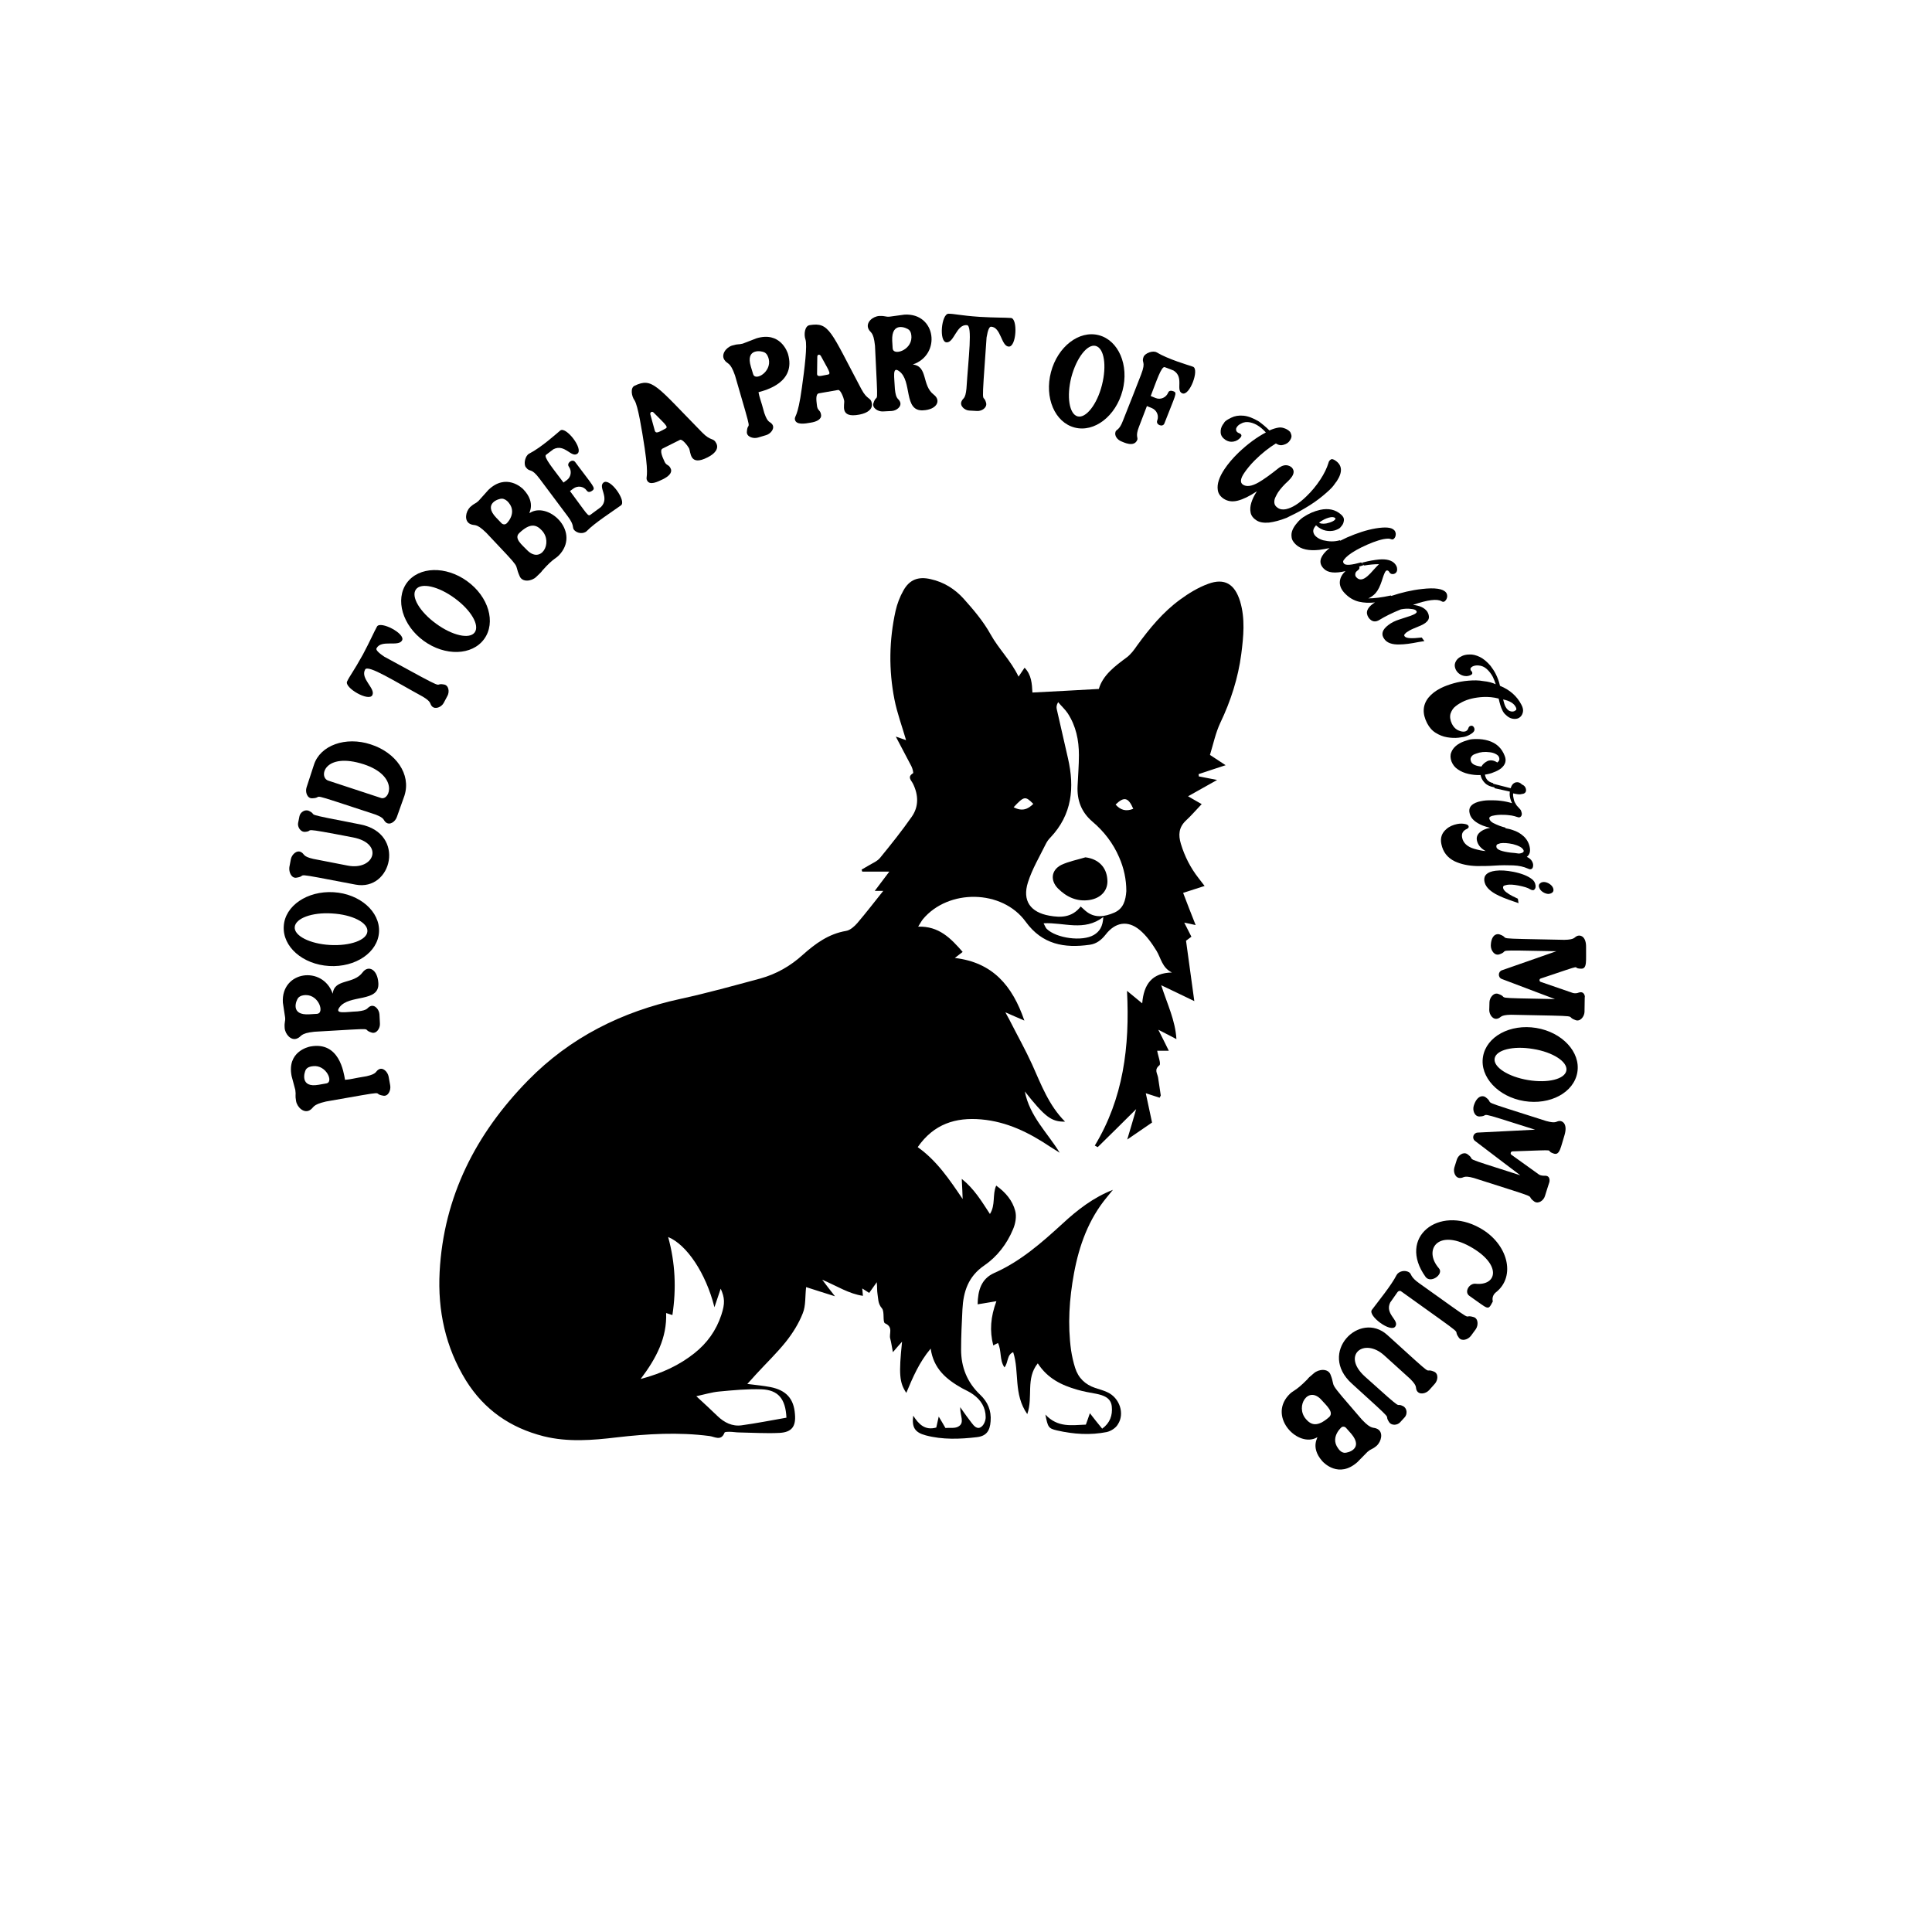 <svg xml:space="preserve" style="enable-background:new 0 0 864 864;" viewBox="0 0 864 864" y="0px" x="0px" xmlns:xlink="http://www.w3.org/1999/xlink" xmlns="http://www.w3.org/2000/svg" version="1.1">
<g id="Layer_4">
</g>
<g id="Layer_2">
</g>
<g id="Layer_3">
	<g>
		<path d="M173.8,481.5c-0.4-2.2-2.6-4.4-4.5-3.2c-1.5,0.9-0.6,1.9-5.4,3c-6.2,1-6.8,1.4-9.6,1.6c-0.6-3.3-2.5-17.3-15.5-14.9
			c-1.1,0.2-10.5,2.4-8.4,13.2c1.9,7.1,1.7,6.3,1.7,6.6c0.3,1.9-0.2,1.8,0.3,4.6c0.5,2.8,3.5,5.6,6.1,4.1c2.1-1.2,0.8-2.4,7.3-3.9
			c30.8-5.4,19.5-3.6,25.6-2.6c2.2,0.4,3.5-2.4,3.1-4.6L173.8,481.5z M146,484.5l-3.4,0.6c-8.7,1.6-6.5-5.7-5.8-6.8
			c0.7-1,1.9-1.4,3.2-1.5C145.9,476.1,149.3,483.9,146,484.5z"></path>
		<path d="M132.9,464.4c2.2-0.9,1.1-2.3,7.7-3c31.2-1.8,19.8-1.4,25.7,0.4c2.1,0.6,3.8-2,3.6-4.2l-0.2-3.9c-0.1-2.2-2.1-4.6-4.1-3.7
			c-1.6,0.7-0.8,1.8-5.7,2.3c-5.2,0.2-10.4,1.4-8.1-1.8c4.3-6,18-2,17.4-10.9c-0.4-6.2-4.5-8.1-7-4.8c-4.1,5.6-12.7,2.7-13.4,9.6
			c-4.5-12.8-23.2-10.2-22.3,4l1,6.6c0.2,1.9-0.4,1.8-0.2,4.7C127.5,462.5,130.2,465.6,132.9,464.4z M133.4,446.2
			c0.9-0.9,2.1-1.2,3.4-1.2c5.9,0,8.4,8.1,5,8.4l-3.4,0.2C129.5,454.2,132.5,447.2,133.4,446.2z"></path>
		<path d="M147.2,432c11.8,0.7,21.8-6.1,22.3-15.2s-8.6-17.1-20.3-17.8c-11.8-0.7-21.8,6.1-22.3,15.2
			C126.3,423.4,135.4,431.3,147.2,432z M148.5,408.5c9,0.5,16.1,4.1,15.8,8c-0.2,3.9-7.7,6.6-16.7,6.1c-9-0.5-16.1-4.1-15.8-8
			S139.5,407.9,148.5,408.5z"></path>
		<path d="M132.6,392.5c6-0.9-5-2.9,26.4,3.1c16.3,3.1,22.6-22.9,2.2-26.9c-27.9-5.4-18.4-3.7-22.9-6c-1.9-1-4.1,0.6-4.4,2.4l-0.6,3
			c-0.3,1.7,1.1,4.1,3.2,3.9c4.6-0.4-4-2.4,21.4,2.5c14,2.7,9.5,14.9-2.4,12.6l-15.4-3c-4.8-1.1-3.8-2.1-5.4-3
			c-1.9-1.1-4.1,0.9-4.6,3l-0.7,3.7C129.1,390.1,130.4,392.9,132.6,392.5z"></path>
		<path d="M165.8,332.9c-11.2-3.7-22.6,0.4-25.4,9.1c0,0-3.3,10-3.3,10.1c-0.7,2.1,0.3,5,2.5,4.9c6.2-0.2-5.1-3.7,28.1,7.2
			c4.6,1.7,3.5,2.5,4.9,3.6c1.8,1.4,4.2-0.4,4.9-2.5c4.8-13.3,3-8.6,3.4-9.6C183.9,346.2,177,336.5,165.8,332.9z M170.5,356.9
			c-1.8-0.6-21.8-7.2-23.7-7.8c-4.5-1.5-1.8-13,15.9-7.3C178.2,346.9,174.5,357.9,170.5,356.9z"></path>
		<path d="M198.4,314.4l1.7-3.2c1-1.8,0.6-4.8-1.6-5.1c-5.6-1,4.3,4.5-26.6-12.4c-3-2-3.9-3.2-3.5-3.8c2.1-4,9.8-0.5,11.4-3.5
			c1.7-3-9.7-8.9-11.2-6.2c-1.2,2.1-3.2,6.7-6.3,12.5c-4.2,7.6-6,9.7-7.1,12.1c-1.2,2.8,9.7,9.1,11.3,6.1c1.6-3-5.5-7.4-3.2-11.5
			c1.3-2.3,13.4,5.4,25.7,12.1c4.2,2.5,3,3.1,4.2,4.4C194.7,317.4,197.4,316.2,198.4,314.4z"></path>
		<path d="M189.5,286.6c9.5,6.9,21.6,6.6,27-0.8c5.4-7.4,2-19-7.6-25.9c-9.5-6.9-21.6-6.6-27,0.8C176.6,268.1,180,279.7,189.5,286.6
			z M186,263.6c2.3-3.2,10.1-1.4,17.3,3.9c7.3,5.3,11.3,12.1,9,15.3c-2.3,3.2-10.1,1.4-17.3-3.9C187.7,273.6,183.7,266.8,186,263.6z"></path>
		<path d="M210.2,234.3c2.2,1.1,2.5-0.7,7.3,4c17.4,18.4,11.8,12.4,14.9,19.4c1.2,2.8,5.3,2.3,7.4,0.3c2-1.9,2.2-2.1,2.7-2.8
			c5.5-6.2,5.9-4.9,8.2-7.7c8.5-10.4-5.7-23.3-13.8-18.1c-0.9,0.6,3.2-4.2-2.8-10.5c-0.7-0.8-7.8-7.4-15.7,0.2
			c-4.9,5.5-4.4,4.9-4.5,5c-1.4,1.3-1.6,0.8-3.7,2.7C208.2,228.9,207.5,232.9,210.2,234.3z M232.2,238.4c4.9-4.7,7.7-3.8,10.1-1.2
			c5.2,5.5-0.4,15.3-6.7,8.7C233.5,243.7,229.7,240.8,232.2,238.4z M224.5,223c1.2,0.1,2.2,0.8,3,1.8c4.3,5.2-2,10.3-1,9.3
			c-0.6,0.6-1.6,0.5-2.2-0.1l-2.4-2.5C215.8,225.1,223.2,222.9,224.5,223z"></path>
		<path d="M241.4,214.2c4.9,6.6,10.4,13.9,12.5,16.7c3,4,2,4.9,2.7,5.9c1.4,1.9,4.5,2.1,5.9,0.6c3.4-3.5,11.3-8.6,15.2-11.4
			c2.6-1.9-4.9-12.5-7.8-10.2c-2.6,2.1,2.9,6.7-1.1,10.9c-0.1,0.1-3,2.2-4.6,3.4c-1.3,1-1.2,0.4-9.3-10.5l1.5-1.1
			c1.9-1.4,4.6-1.1,6,0.9c0.6,0.8,1.4,0.8,2.5,0c1.6-1.2,0.5-1.8-7.7-12.8c-1.2-1.6-4,0.5-2.8,2.1c1.4,1.9,1,4.6-0.9,6l-1.5,1.1
			c-4.4-5.9-9.1-11.5-7.8-12.4c1.6-1.2,3.2-2.4,3.3-2.5c5.1-2.6,8,4,10.7,2c2.9-2.1-5.1-12.3-7.6-10.4c-1.6,1.3-8.5,7.6-14,10.4
			c-1.7,0.9-2.6,4.6-1.4,6.1C237.1,211.5,237.4,208.8,241.4,214.2z"></path>
		<path d="M288.3,200.4c2.1,14,0.2,12.7,1.1,14.5c1.2,2.3,4.6,0.6,7.1-0.6c2.4-1.2,4.2-2.8,3.5-4.6c-0.9-2.3-2.1-1.1-3.1-3.9
			c-0.2-0.5-2.2-4.4-0.6-5.2l7.8-3.9c1-0.5,3.4,2.6,4,3.7c0.9,1.6,0.1,8.4,8.4,4.1c3.2-1.6,5.1-3.9,3.8-6.3
			c-1.3-2.6-2.3-0.7-6.3-4.8c-20.6-21-22.2-24.7-30.2-20.9c-2,0.9-1.4,4.7,0,6.6C285.3,181.5,287,191.9,288.3,200.4z M292.3,184.5
			c4.7,4.8,6.8,6.4,5.4,7.1c-2.7,1.4-4.4,2.7-4.9,0.9l-2-7.3C290.7,184.3,291.6,183.8,292.3,184.5z"></path>
		<path d="M328.7,167.9c8.7,30,5.7,19,5.3,25.2c-0.2,2.2,2.8,3.2,4.9,2.6l3.7-1.1c2.1-0.6,4.1-3.1,2.7-4.9c-1.1-1.4-1.9-0.4-3.5-5
			c-1.6-6-2.1-6.6-2.6-9.3c3.2-0.9,16.9-4.3,13.2-17.1c-0.3-1-3.5-10.2-14.1-7c-6.8,2.6-6.1,2.4-6.3,2.4c-1.9,0.5-1.8,0-4.5,0.8
			c-2.8,0.8-5.2,4.1-3.5,6.5C325.4,163.1,326.5,161.6,328.7,167.9z M341.9,157.6c1.1,0.6,1.6,1.8,1.9,3c1.3,5.8-6.1,10-7,6.7l-1-3.3
			C333.2,155.5,340.7,156.9,341.9,157.6z"></path>
		<path d="M362.6,189c2.6-0.4,4.8-1.5,4.6-3.4c-0.3-2.5-1.7-1.7-1.9-4.6c0-0.6-0.9-4.8,0.9-5.1l8.6-1.5c1.1-0.2,2.5,3.5,2.7,4.7
			c0.4,1.8-2.3,8.1,6.9,6.3c3.5-0.7,5.9-2.3,5.5-5c-0.5-2.9-2-1.3-4.7-6.4c-13.8-26-14.3-30-23.1-28.6c-2.2,0.3-2.7,4.1-1.9,6.4
			c0.9,2.6-0.4,13.1-1.6,21.6c-1.9,14-3.4,12.3-3.1,14.3C356.1,190.1,359.9,189.5,362.6,189z M365.5,159.5c0-1,1.1-1.2,1.6-0.3
			c3.2,6,4.8,8,3.2,8.3c-3,0.5-5,1.4-4.9-0.5L365.5,159.5z"></path>
		<path d="M391.3,154.6c1.5,31.2,1.2,19.8-0.7,25.7c-0.7,2.1,2,3.8,4.2,3.7l3.9-0.2c2.2-0.1,4.7-2,3.8-4.1c-0.7-1.7-1.8-0.8-2.3-5.7
			c-0.2-5.2-1.3-10.4,1.9-8c6,4.3,1.8,18,10.7,17.5c6.2-0.3,8.2-4.4,4.8-7c-5.5-4.2-2.5-12.7-9.4-13.5c12.8-4.3,10.5-23.1-3.7-22.3
			l-6.6,0.9c-1.9,0.2-1.8-0.4-4.7-0.3c-2.9,0.2-6,2.8-4.9,5.6C389.2,149.1,390.6,147.9,391.3,154.6z M406.5,147.5
			c0.9,0.9,1.1,2.1,1.1,3.4c-0.1,5.9-8.2,8.3-8.4,4.9l-0.2-3.4C398.6,143.5,405.5,146.6,406.5,147.5z"></path>
		<path d="M423.3,153.1c3.4,0.2,4.4-8.1,9.1-7.7c2.6,0.2,0.7,14.4-0.2,28.4c-0.5,4.9-1.5,4-2.2,5.7c-0.9,2,1.4,4,3.4,4.1l3.6,0.2
			c2.1,0.1,4.5-1.5,4-3.6c-1.5-5.5-2.3,5.8,0.2-29.3c0.6-3.6,1.3-4.8,2-4.8c4.5,0.2,4.5,8.7,7.9,8.9c3.5,0.2,4.1-12.6,1-12.8
			c-2.4-0.2-7.4-0.1-14-0.5c-8.7-0.6-11.3-1.4-13.9-1.4C421,140.3,419.8,152.9,423.3,153.1z"></path>
		<path d="M480.6,191.2c8.8,2.3,18.4-5.1,21.4-16.5c3-11.4-1.8-22.5-10.6-24.8c-8.8-2.3-18.4,5.1-21.4,16.5
			C467,177.8,471.7,188.9,480.6,191.2z M479.1,168.7c2.3-8.7,7.2-15,10.9-14c3.8,1,5,8.8,2.8,17.5s-7.2,15-10.9,14
			S476.9,177.4,479.1,168.7z"></path>
		<path d="M506.4,177.7C506.3,177.9,503.6,184.7,506.4,177.7C506.4,177.7,506.4,177.7,506.4,177.7z"></path>
		<path d="M498.9,193c-0.7,1.8,0.8,3.7,2.6,4.4c1,0.4,5.7,2.8,7.1-0.7c0.4-1-0.9-1.6,0.7-5.7c0.6-1.6,3-7.8,3.6-9.4l2.2,0.9
			c2.2,0.9,3.3,3.4,2.4,5.6c-0.7,1.9,2.5,3.1,3.2,1.3c5-12.9,5.9-13.7,4.1-14.4c-1.3-0.5-2.1-0.2-2.4,0.6c-0.9,2.2-3.4,3.3-5.6,2.4
			l-2.2-0.9c2.6-6.7,4.8-13.5,6.3-12.9c1.8,0.7,3.8,1.4,3.9,1.5c4.9,3,0.8,8.9,3.9,10.2c3.3,1.4,7.8-10.8,4.8-11.9
			c-2.3-0.8-11-3.3-16.2-6.4c-1.7-1-5.2,0.3-5.9,2c-1.1,2.9,1.3,1.7-1.1,7.9c-1.9,4.8-3.1,8-3.9,10c0,0.1-1,2.4-4.2,10.6
			C500.6,192.4,499.3,192,498.9,193z"></path>
		<path d="M583.7,227.2c2.9-1.7,5.5-3.5,7.9-5.5c2.4-2,4-3.5,4.8-4.6c0.8-1.1,1.2-1.7,1.4-1.9c2.7-4.1,2.5-7.2-0.7-9.3
			c-0.8-0.5-1.4-0.7-1.8-0.5s-0.7,0.5-0.8,0.7c-0.2,0.2-0.3,0.5-0.4,0.9c-0.7,2.3-1.9,4.8-3.6,7.4c-1.9,2.9-4,5.4-6.3,7.6
			c-3.3,3.2-6.3,5.1-9.1,5.7c-1.4,0.3-2.7,0.1-3.7-0.6c-0.9-0.6-1.4-1.3-1.5-2.2c-0.1-0.9,0.1-1.8,0.5-2.6c0.4-0.8,0.8-1.6,1.2-2.2
			c1.1-1.6,2.6-3.3,4.6-5.1c0.7-0.7,1.2-1.3,1.6-1.9c0.6-0.9,0.8-1.8,0.7-2.5c-0.2-0.8-0.6-1.5-1.3-1.9c-0.3-0.2-0.7-0.4-1.1-0.5
			c-1.3-0.4-2.7,0-4,0.9c-4,3.2-7.1,5.4-9.2,6.6c-3.1,1.8-5.5,2.1-7.1,1c-1.3-0.9-1.1-2.7,0.7-5.3c1.1-1.6,2.6-3.5,4.6-5.5
			c3.2-3.2,6.4-5.7,9.5-7.6l0.3,0.2c1,0.6,2,0.8,3.2,0.4c1.3-0.4,2.2-1,2.8-2c0.6-0.9,0.8-1.7,0.6-2.4s-0.4-1.3-0.8-1.6
			c-0.4-0.4-0.7-0.6-0.9-0.7c-0.4-0.3-0.9-0.5-1.5-0.7c-0.8-0.3-1.6-0.4-2.4-0.3c-1.3,0.2-2.7,0.6-4.2,1.3c-1.6-1.6-3.2-2.9-4.7-4
			c-2.5-1.5-4.8-2.4-6.9-2.6c-2.1-0.2-3.9,0.1-5.5,0.9s-2.6,1.4-3,2c-0.4,0.6-0.6,1-0.7,1c-0.8,1.2-1.1,2.4-1,3.7s0.8,2.3,2.1,3.2
			c1.1,0.7,2.2,1,3.5,0.8c1.4-0.2,2.5-0.9,3.4-2c0.4-0.6,0.4-1.1-0.2-1.5c-0.2-0.1-0.3-0.2-0.6-0.3c-0.2-0.1-0.5-0.2-0.6-0.3
			c-0.6-0.4-0.8-1-0.7-1.7c0.1-0.3,0.2-0.6,0.4-0.8c0.4-0.6,1-1.1,1.9-1.5c1.2-0.7,2.6-0.8,4-0.5c1.4,0.3,2.7,0.9,3.7,1.6
			c1.1,0.7,2.2,1.7,3.3,2.9c-4,2.1-8.1,5.1-12.2,9c-2.6,2.5-4.7,5-6.3,7.4c-2.4,3.6-3.4,6.7-3,9.3c0.2,1.6,1.1,2.9,2.6,3.9
			c1.8,1.2,3.9,1.5,6.3,0.9c2.4-0.6,5.3-2,8.6-4.2c-1.2,1.8-2,3.5-2.5,5.1c-0.5,1.6-0.6,3.1-0.3,4.5c0.3,1.4,1.2,2.5,2.6,3.4
			c1.4,0.9,3.2,1.2,5.6,1c2.4-0.3,5-1,7.8-2.1C578,230.3,580.9,228.9,583.7,227.2z"></path>
		<path d="M588.5,234.9c1.4,1.3,2.9,2.1,4.4,2.4c1.5,0.3,2.8,0.2,4-0.1c1.2-0.4,2-0.8,2.4-1.2l0.6-0.7c0.7-0.8,1-1.6,1.1-2.6
			s-0.4-1.9-1.4-2.7c-2.4-2.1-5.5-2.8-9.2-2c-2.7,0.6-5.2,1.7-7.6,3.3c-1,0.7-1.9,1.5-2.7,2.5c-1.9,2.2-2.8,4.2-2.5,6.3
			c0.1,1.3,0.8,2.4,2,3.5c2.3,2.1,5.8,2.8,10.4,2.3c1.5-0.2,3.1-0.5,4.6-0.8c-0.6,0.5-1.1,0.9-1.6,1.4c-2.9,2.9-3.3,5.5-1,7.8
			c1.8,1.9,5.1,2.2,9.7,1.1c-1.4,1.3-2.3,2.8-2.5,4.5c-0.2,1.7,0.4,3.4,1.9,5.1c2,2.2,4.2,3.5,6.7,4.1c2.3,0.5,4.6,0.6,7.1,0.3
			c-0.5,0.3-0.9,0.6-1.3,0.9c-1,0.8-1.7,1.6-2.1,2.6c-0.4,1.1-0.2,2.2,0.6,3.4c1.4,1.8,3,2.1,5,0.8c2.1-1.3,5.2-2.9,9.4-4.6
			c1.6-0.3,3-0.4,4.4-0.2c1.4,0.1,2.2,0.4,2.5,0.9c0.3,0.4,0.2,0.7-0.3,1.1c-0.5,0.4-1.3,0.7-2.3,1.1l-4.9,1.6
			c-1.9,0.6-3.6,1.4-5,2.5c-2.8,2.1-3.4,4.2-1.8,6.3c1.2,1.7,3.5,2.5,6.7,2.4c2.3,0,5.2-0.4,8.7-1.1l2.5-0.4l-1.2-1.6
			c-4.4,0.5-6.9,0.4-7.6-0.5c-0.3-0.4-0.3-0.7,0-1c0.3-0.3,0.5-0.6,0.8-0.8c0.7-0.5,1.7-1.1,3.1-1.7l2.4-1c1.3-0.5,2.2-1,2.9-1.5
			c1.2-0.9,1.8-1.9,1.6-3.1c-0.1-0.8-0.4-1.5-0.8-2.1c-1.2-1.6-3.3-2.6-6.3-2.9c6.6-2.3,10.9-2.8,12.8-1.6c0.5,0.3,1,0.3,1.4,0
			c0.6-0.5,1-1.2,1.1-2.1c0-0.7-0.1-1.3-0.5-1.8c-1.3-1.7-4.9-2.3-10.8-1.6c-4.6,0.5-9.2,1.6-13.7,3.1l-0.2-0.2
			c-4.1,0.9-7.5,1.3-10.1,1.3c0.9-0.4,1.7-0.9,2.5-1.6c1.2-1,2.2-2.6,3-4.7c0.3-0.9,0.7-1.8,0.9-2.6c0.6-1.9,1.1-3,1.5-3.4
			c0.2-0.1,0.3-0.2,0.5-0.2c0.3,0,0.5,0.1,0.7,0.3l0.5,0.7c0.3,0.4,0.7,0.6,1.1,0.6c0.6,0.1,1.1-0.1,1.6-0.5c0.4-0.4,0.7-1,0.6-1.8
			c0-0.8-0.4-1.6-1-2.3c-1.3-1.5-3.7-2.2-7.1-1.9c-2,0.2-4.4,0.6-7.1,1.3c-0.2,0.1-0.4,0.1-0.6,0.1l0.9,1.1l-1.2-1.2
			c-4.3,1.2-6.8,1.4-7.6,0.6c-0.5-0.5-0.6-1.1-0.2-1.6c0.4-0.5,0.7-0.9,1-1.2c1.4-1.4,3.7-2.9,6.9-4.5c3.7-1.8,7-3.1,9.9-3.7
			c1.7-0.3,2.8-0.3,3.3,0c0.6,0.2,1,0.2,1.4-0.2c0.6-0.6,0.8-1.3,0.8-2.2c-0.1-0.7-0.3-1.3-0.8-1.7c-1.2-1.2-3.9-1.4-8.2-0.7
			c-4.1,0.7-8.3,2.1-12.7,4c-1.1,0.5-2.1,1-3.1,1.5l-0.2-0.2c-1.1,0.3-2.2,0.5-3.6,0.5c-1.3,0-2.6-0.2-3.9-0.5
			c-1.3-0.4-2.3-0.9-3.2-1.7c-0.7-0.6-1.1-1.4-1.2-2.2s0.3-1.7,1.1-2.6L588.5,234.9z M594.2,231.5c1.4-0.4,2.3-0.3,2.8,0.1
			c0.3,0.2,0.3,0.5,0,0.8c-0.4,0.5-1.2,0.9-2.4,1.3c-0.9,0.3-1.8,0.5-2.7,0.5s-1.6-0.1-2-0.5C591.4,232.6,592.8,231.9,594.2,231.5z
			 M609.9,252.7l0.2,0.2c2.3-0.4,4.5-0.6,6.6-0.6c-0.8,0.8-1.6,1.6-2.3,2.4c-1.1,1.3-2.1,2.3-2.9,3c-2,1.7-3.6,1.9-4.9,0.5
			c-0.4-0.4-0.6-0.9-0.5-1.5c0-0.5,0.3-1,0.7-1.3l0.6-0.5c0.6-0.5,0.7-1,0.4-1.5C608.4,253.2,609.1,253,609.9,252.7z"></path>
		<path d="M656.7,304.4c-2.4,0.2-4.6,0.6-6.7,1.2c-2.1,0.6-4,1.3-5.6,2.1c-2.4,1.2-4.2,2.6-5.6,4.3c-2.6,3.3-2.8,7.1-0.6,11.4
			c1,1.9,2.2,3.3,3.8,4.3c1.6,1,3.3,1.7,5.1,2c1.8,0.3,3.5,0.4,5.2,0.2c1.7-0.2,2.9-0.4,3.6-0.7s1.2-0.5,1.3-0.6c1.9-1,2.6-2,2-3.2
			c-0.1-0.3-0.3-0.5-0.6-0.7c-0.3-0.2-0.7-0.2-1.2,0c-0.4,0.2-0.6,0.5-0.8,1.1c-0.2,0.5-0.5,0.9-0.9,1.1c-0.3,0.2-0.8,0.3-1.2,0.3
			c-0.9,0-1.8-0.3-2.8-0.8c-1-0.6-1.8-1.5-2.4-2.7c-0.8-1.7-1-3.2-0.6-4.6c0.5-1.4,1.2-2.5,2.3-3.3c1-0.8,2-1.4,2.8-1.8
			c2.7-1.4,5.9-2.1,9.5-2.3c2.3-0.1,4.6,0.1,6.9,0.7c0.5,2.2,1,3.9,1.6,5.1c0.4,0.9,0.9,1.6,1.5,2.1c1,1,2,1.6,3.1,1.8
			s2,0.1,2.8-0.3c0.9-0.5,1.5-1.3,1.8-2.4c0.3-1,0.1-2.2-0.6-3.5c-2-3.9-5.2-6.7-9.6-8.5c-0.4-1.9-1.1-3.7-1.9-5.3
			c-0.6-1.2-1.4-2.4-2.3-3.6c-1.6-1.9-3.2-3.2-4.8-4c-1.7-0.8-3.2-1.2-4.7-1.1c-1.4,0-2.7,0.3-3.7,0.9c-1.3,0.6-2.1,1.5-2.6,2.7
			c-0.4,1-0.3,2.1,0.3,3.3c0.6,1.1,1.5,1.9,2.7,2.4c1.3,0.5,2.6,0.5,3.9-0.1c0.7-0.3,0.9-0.8,0.6-1.4c-0.1-0.2-0.2-0.4-0.4-0.5
			l-0.2-0.3c-0.3-0.7,0-1.2,0.9-1.7c0.7-0.3,1.5-0.5,2.6-0.4c1.4,0.1,2.6,0.6,3.7,1.6s2,2.2,2.7,3.5c0.5,1,0.9,2.1,1.3,3.3
			c-1.5-0.7-3.4-1.2-5.5-1.4C661.3,304.2,659.1,304.2,656.7,304.4z M677.9,316.3c0.3,0.6,0.3,1.1,0,1.3c-0.4,0.2-0.6,0.4-0.6,0.4
			c-0.7,0.3-1.4,0.3-2.3-0.1c-0.6-0.3-1.2-0.9-1.7-1.8c-0.4-0.7-0.7-1.8-1.1-3.3C675.2,313.4,677.1,314.6,677.9,316.3z"></path>
		<path d="M677.8,349.9c-1,0.3-1.8,1.1-2.2,2.6l-7.8-2l-0.1-0.3c-1.7-0.4-2.9-1.3-3.4-2.9c-0.1-0.3-0.2-0.6-0.2-0.9
			c1.4-0.2,2.7-0.5,3.8-1c1.4-0.5,2.5-1.1,3.4-1.8c1.9-1.6,2.5-3.4,1.6-5.6c-1.3-3.4-3.7-5.7-7.4-6.8c-1.7-0.5-3.4-0.7-5.1-0.7
			c-1.6,0-2.8,0.1-3.7,0.4c-0.6,0.2-1.3,0.4-1.9,0.6c-3,1.1-5,2.8-5.8,5c-0.5,1.2-0.4,2.6,0.1,4c0.6,1.5,1.5,2.7,2.9,3.6
			c1.3,0.9,2.9,1.6,4.7,2c1.8,0.4,3.6,0.6,5.4,0.5c0.1,0.3,0.2,0.6,0.3,1c0.3,0.9,0.9,1.8,1.7,2.6c1,1,2.4,1.6,4.2,1.9l0.1,0.4
			l6.8,1.5c-0.1,0.9-0.1,1.6,0,2.1c0.1,0.5,0.2,0.9,0.2,1c0.2,0.8,0.5,1.5,0.8,2.1c-3.2-1-6.6-1.4-10.3-1.3c-1.8,0-3.4,0.3-4.9,0.7
			c-3.2,1-4.5,2.7-3.7,5.4c0.6,2.2,2.6,3.9,5.8,5.2c1,0.4,2.1,0.7,3.3,1c-2.2,0.4-3.8,1.2-4.9,2.3c-0.9,0.9-1.3,2.1-1,3.4
			c0.4,1.9,1.7,3.5,3.9,4.7c-1.6-0.1-3.3-0.5-5.1-1c-3.1-0.9-4.9-2.6-5.4-4.9c-0.4-1.9,0.3-3.2,2.1-4c0.6-0.3,0.9-0.7,0.8-1.1
			c-0.1-0.5-0.5-0.8-1.2-1c-1.1-0.3-2.4-0.4-3.9-0.1c-1.9,0.4-3.6,1.1-4.9,2.3c-2,1.7-2.8,3.9-2.2,6.7c0.7,3.5,2.7,6.1,6,7.7
			c2.8,1.3,6.1,2,9.9,2.1c2.6,0,5.2,0,7.9-0.2c3-0.2,5.7-0.2,8.3-0.1c2.6,0.1,4.7,0.6,6.5,1.4c0.6,0.3,1,0.4,1.4,0.3
			c0.2,0,0.4-0.2,0.6-0.3c0.4-0.5,0.5-1.2,0.4-2c-0.3-1.4-1.2-2.5-2.8-3.2c1.3-1,1.7-2.4,1.3-4.4c-0.4-1.9-1.3-3.5-2.7-4.8
			s-3-2.2-4.9-2.8c-1.1-0.4-2.1-0.6-3.2-0.8l-0.1-0.3c-0.7-0.2-1.6-0.4-2.6-0.8s-2-0.8-2.9-1.3c-0.9-0.5-1.4-1.1-1.6-1.7
			c-0.2-0.5,0-0.9,0.4-1.1s0.8-0.4,1.1-0.4c1.2-0.3,2.9-0.5,5.1-0.4c1.2,0,2.3,0.2,3.3,0.3c1,0.2,1.8,0.4,2.3,0.6
			c0.5,0.2,1,0.3,1.3,0.2c0.2-0.1,0.4-0.2,0.6-0.4c0.4-0.5,0.5-1.2,0.2-2c-0.1-0.5-0.3-0.9-0.6-1.2c-0.3-0.3-0.5-0.6-0.8-0.9
			c-0.4-0.4-0.8-0.8-1.1-1.4c-0.4-0.6-0.7-1.2-0.8-1.6l-0.2-0.9c-0.2-0.8-0.3-1.5-0.2-2.3c1.7,0.4,2.8,0.5,3.3,0.4
			c0.6-0.1,0.9-0.2,1.1-0.2c0.5-0.1,0.9-0.4,1.1-0.7c0.3-0.4,0.3-0.9,0.2-1.5c-0.2-0.9-0.8-1.6-1.8-2
			C679.6,349.8,678.7,349.7,677.8,349.9z M662.5,342.8c-1.1-0.1-2.1-0.3-3-0.7s-1.5-1-1.7-1.7c-0.3-0.8-0.2-1.4,0.2-2
			s0.9-0.9,1.4-1.1l0.8-0.3c1.8-0.7,3.8-0.9,6-0.6c1,0.1,2,0.4,2.7,0.8c0.8,0.4,1.3,0.9,1.5,1.5c0.3,0.9,0.1,1.6-0.8,2.3
			c-1.5-1-2.9-1.2-4.3-0.7C664.1,340.9,663.1,341.7,662.5,342.8z M676.6,377.5c1.2,0.3,2.3,0.7,3.2,1.2s1.4,1.1,1.6,1.7
			c0.1,0.6-0.4,1-1.4,1.2c-0.3,0.1-0.5,0.1-0.9,0.1c-1.1-0.2-2.3-0.3-3.5-0.4c-4-0.5-6.2-1.3-6.4-2.5c-0.1-0.7,0.1-1.1,0.6-1.3
			s0.9-0.3,1.2-0.4C672.4,376.9,674.3,377,676.6,377.5z"></path>
		<path d="M689.4,398.5c0.7,0.6,1.5,1,2.4,1.2c0.5,0.1,0.9,0.1,1.2,0c0.4-0.1,0.7-0.2,1-0.4c0.6-0.4,0.8-0.9,0.7-1.6
			c-0.1-0.7-0.5-1.4-1.2-2c-0.7-0.6-1.5-1-2.4-1.2c-0.5-0.1-0.9-0.1-1.2,0c-0.4,0-0.7,0.2-1,0.4c-0.6,0.4-0.8,0.9-0.7,1.6
			C688.4,397.2,688.7,397.9,689.4,398.5z"></path>
		<path d="M676.9,389.9c-3.1-0.6-5.8-0.8-8.1-0.5c-3.7,0.5-5.3,2-5,4.5c0.3,2.3,2,4.2,5,5.9c2,1.1,4.7,2.2,8.3,3.4
			c0.7,0.2,1.4,0.5,2,0.7l-0.3-2c-0.7-0.3-1.5-0.7-2.5-1.2c-1-0.5-1.9-1.1-2.7-1.7c-0.8-0.6-1.3-1.3-1.4-1.9
			c-0.1-0.6,0.1-0.9,0.6-1.1c0.5-0.1,0.8-0.2,1.2-0.3c1.2-0.2,2.9-0.1,5,0.3c2.5,0.5,4.3,1,5.3,1.7c0.5,0.3,1,0.4,1.3,0.4
			c0.2,0,0.4-0.1,0.6-0.3c0.5-0.5,0.6-1.1,0.5-1.9c-0.2-1.2-0.7-2.1-1.7-2.8C683.2,391.7,680.4,390.6,676.9,389.9z"></path>
		<path d="M706,443.9c-0.7,0.3-1.6,0.4-2.5,0.2l-14.5-5c-0.7-0.2-0.7-1.3,0-1.5c22.1-7.4,12.7-4.5,18.1-4.4c2.8,0.1,2.1-3.8,2.2-9.5
			c0.1-4.6-2.2-5.7-3.8-5.2c-1.7,0.6-0.9,1.7-5.9,1.8c-34.9-0.7-23.1-0.3-28.9-2.4c-1.6-0.6-3.9,0.5-4,5c0,2.2,1.7,4.6,3.8,3.9
			c5.6-1.9-5.2-2,25.5-1.4l-24.3,8.5c-1.8,0.6-1.9,3.2-0.1,3.9c8.6,3.3,23.3,8.8,23.8,9c-30.6-0.6-19.7-0.3-25.3-2.3
			c-2.1-0.8-3.9,1.6-4,3.6l-0.1,3.6c0,2.1,1.7,4.5,3.8,3.8c1.7-0.5,0.9-1.6,5.9-1.7c34.9,0.7,23.1,0.3,28.9,2.4
			c2.1,0.8,3.9-1.6,4-3.6c0-1.4,0.1-5.2,0.1-6.6C708.9,446,708.7,443,706,443.9z"></path>
		<path d="M687,459.7c-11.6-1.9-22.3,3.8-23.8,12.9c-1.5,9,6.8,17.9,18.4,19.8c11.6,1.9,22.3-3.8,23.8-12.9
			C706.9,470.5,698.6,461.6,687,459.7z M700.5,478.7c-0.6,3.9-8.3,5.8-17.2,4.3c-8.9-1.5-15.5-5.8-14.9-9.6
			c0.6-3.9,8.3-5.8,17.2-4.3C694.4,470.5,701.1,474.8,700.5,478.7z"></path>
		<path d="M697.5,501.3c-1.8,0.1-1.4,1.3-6.1,0c-33.3-10.6-22-6.8-27-10.6c-1.3-1-3.9-0.7-5.3,3.7c-0.7,2.1,0.3,4.9,2.5,4.9
			c5.9-0.2-4.4-3.4,24.9,5.9l-25.7,1.3c-1.9,0.1-2.7,2.5-1.2,3.7c7.3,5.6,19.9,15.1,20.3,15.4c-29.2-9.3-18.8-5.9-23.6-9.4
			c-1.8-1.3-4.2,0.4-4.8,2.4l-1.1,3.5c-0.6,2,0.4,4.8,2.6,4.7c1.8,0,1.3-1.3,6.1,0c33.2,10.6,22,6.8,27,10.5
			c1.8,1.3,4.2-0.4,4.8-2.4c0.4-1.4,1.6-5,2-6.3c0,0,0.7-3-2.2-2.8c-0.8,0-1.7-0.1-2.4-0.5l-12.4-8.9c-0.6-0.4-0.3-1.4,0.4-1.5
			c23.3-0.8,13.4-0.7,18.6,1c2.7,0.9,3.1-3.1,4.8-8.4C701,503,699.1,501.3,697.5,501.3z"></path>
		<path d="M661.7,549.1c-18.3-10.2-36.9,4.2-24.2,21.9c2.3,3.2,8.3-1.2,6-3.8c-7-8-0.8-17.8,13.8-9.8c14.5,8,12.3,17.7,2.6,16.7
			c-2.9-0.3-5.2,3.7-2.8,5.4c8.9,6.2,8.2,6.8,10.5,2.5c-0.4-1.5,0.1-3,1.3-4C678.2,570.8,674.3,556,661.7,549.1z"></path>
		<path d="M659,589c-6.1-1.8,3.9,5-24.3-15.1c-4.1-2.9-3.4-4.1-4.4-4.8c-1.9-1.4-4.9-0.6-5.8,1.2c-2.2,4.4-8.1,11.6-11,15.5
			c-1.9,2.6,8.5,10.4,10.5,7.4c1.9-2.8-4.8-5.5-2.3-10.7c0.1-0.1,2.2-3.1,3.3-4.7c0.4-0.5,1.1-0.7,1.6-0.3
			c32.4,23.2,22.1,15.5,25.8,20.7c1.3,1.8,4.1,0.9,5.4-0.8l2.2-3C661.2,592.6,661.1,589.6,659,589z"></path>
		<path d="M641.3,613.4c-5.6-2.3,2.8,5.1-20.9-16.4c-12.3-11.1-31.3,7.9-15.8,21.8c21.1,19.1,13.8,12.7,16.5,17
			c1.1,1.9,3.8,1.6,5,0.3l2.1-2.3c1.2-1.3,1.2-4-0.8-5c-4.2-2,2.2,4.1-17-13.2c-10.6-9.6-0.4-17.6,8.6-9.5l11.6,10.5
			c3.5,3.5,2.2,3.7,3,5.3c1.1,2,4,1.4,5.5-0.2l2.5-2.8C643.1,617.3,643.4,614.3,641.3,613.4z"></path>
		<path d="M616.1,639.1c-2.1-1.2-2.5,0.6-7.1-4.3c-16.6-19.2-11.2-13-14-20.1c-1.1-2.8-5.2-2.5-7.4-0.6c-2.1,1.8-2.3,1.9-2.9,2.7
			c-5.8,5.9-6.2,4.6-8.6,7.3c-8.9,10,4.6,23.5,12.9,18.7c0.9-0.5-3.4,4.1,2.3,10.6c0.7,0.8,7.4,7.8,15.7,0.5
			c5.1-5.2,4.6-4.7,4.8-4.8c1.5-1.3,1.6-0.7,3.8-2.5C617.8,644.6,618.7,640.6,616.1,639.1z M594.2,633.9c-5.1,4.4-7.9,3.4-10.2,0.7
			c-4.9-5.7,1.1-15.3,7.1-8.4C593.2,628.6,596.9,631.7,594.2,633.9z M601.3,649.7c-1.2-0.1-2.2-0.9-2.9-2c-4-5.4,2.5-10.2,1.4-9.3
			c0.6-0.6,1.6-0.5,2.2,0.2l2.3,2.6C610,648,602.6,649.8,601.3,649.7z"></path>
		<path d="M540.3,261.1c-4.4,1.6-8.7,4.2-12.5,7c-7.7,5.6-13.7,12.9-19.3,20.6c-1.3,1.9-2.7,3.8-4.5,5.2c-5.4,4-10.8,8-12.6,14.2
			c-10.3,0.6-19.9,1.1-29.7,1.6c-0.2-3.9-0.4-7.9-3.5-11.1c-0.9,1.3-1.6,2.4-2.7,4c-3.5-7.3-8.9-12.4-12.5-18.9
			c-3.2-5.8-7.7-11.1-12.1-16c-3.9-4.3-8.8-7.4-14.7-8.7c-5.5-1.3-9.5,0.2-12.2,5.1c-1.6,2.8-2.8,6-3.5,9.1
			c-2.9,13.1-3.1,26.4-0.5,39.6c1.2,6.1,3.4,12,5.2,18.2c-1.5-0.5-2.8-1-4.6-1.6c2.5,4.8,4.8,9.1,7,13.3c0.5,1,1,3,0.7,3.1
			c-2.7,1.7-0.8,3.1,0,4.7c2.5,5.1,2.6,10.3-0.6,14.8c-4.4,6.3-9.2,12.3-14.1,18.3c-1.3,1.6-3.4,2.4-5.2,3.5c-1,0.6-2.1,1.2-3.1,1.8
			c0.1,0.3,0.2,0.6,0.3,0.9c3.8,0,7.7,0,12.1,0c-2.3,3.1-4.2,5.6-6.5,8.6c1.9,0,2.9,0,3.8,0c-3.9,4.9-7.6,9.7-11.6,14.4
			c-1.3,1.5-3.2,3.2-5,3.5c-7.8,1.3-13.8,5.7-19.4,10.7c-5.5,5-11.8,8.6-19,10.6c-11.9,3.2-23.7,6.5-35.7,9.1
			c-26.2,5.7-49.3,17.2-68.2,36.5c-23.3,23.8-37.7,51.9-39.5,85.6c-0.9,17.3,2.6,33.7,11.8,48.6c8.2,13.1,19.8,21.1,34.7,24.9
			c10.9,2.7,21.8,1.8,32.7,0.5c13.8-1.6,27.6-2.4,41.5-0.6c2.3,0.3,5.2,2.4,6.7-1.5c0.1-0.4,1.4-0.4,2.1-0.4c1.5,0,3.1,0.3,4.6,0.3
			c6,0.1,11.9,0.5,17.9,0.2c5.5-0.3,7.4-2.9,6.9-8.4c-0.5-6.9-3.9-10.7-11-12.1c-3.1-0.6-6.4-0.9-10.3-1.4c1.6-1.8,2.8-3,3.9-4.3
			c4.4-4.8,9.2-9.4,13.3-14.5c3.1-3.9,5.8-8.2,7.6-12.8c1.4-3.4,1-7.5,1.5-11.7c3.9,1.3,7.9,2.5,12.9,4.1c-2.2-2.8-3.6-4.6-5.7-7.4
			c6.8,2.9,11.9,6.3,18.2,7.2c-0.1-1.3-0.2-2.1-0.3-3.3c1.4,0.9,2.2,1.4,3.1,2c1.1-1.5,1.9-2.7,3.4-4.8c0.2,2.5,0.1,3.8,0.3,5.1
			c0.4,2.2,0.1,4.4,2,6.6c1.3,1.5,0.2,6.2,1.4,6.7c3.8,1.7,1.7,4.6,2.3,6.8c0.5,1.8,0.7,3.6,1.2,6.1c1.6-1.9,2.7-3.1,4.1-4.7
			c-1.5,14.5-1.2,18.3,1.9,22.9c2.9-6.9,5.7-13.6,10.9-19.8c1.3,9.1,7.1,13.8,14,17.7c1.7,0.9,3.5,1.7,5,2.8
			c3.5,2.5,5.6,5.9,5.6,10.2c0,1.5-0.8,3.5-2,4.3c-1.7,1.3-3.2-0.3-4.3-1.8c-1.5-1.9-2.9-3.9-5.1-7c-0.1,3.9,2.2,7-0.9,8.7
			c-1.6,0.9-4,0.4-5.7,0.6c-1.1-1.9-1.9-3.3-3-5.1c-0.5,2.2-0.8,3.6-1.1,4.9c-5,1.4-7.8-1.4-10.3-5.3c-0.7,5.2,0.7,7.5,5.6,8.8
			c7.5,2,15.3,1.7,22.9,0.8c4.2-0.5,5.8-2.8,6.1-7.1c0.4-4.8-1.3-8.7-4.7-11.9c-5.8-5.5-8.5-12.3-8.5-20.2c0-6,0.3-11.9,0.6-17.9
			c0.4-8,2.6-14.8,9.8-19.7c5.7-3.9,10.1-9.6,12.8-16.1c1.1-2.5,1.7-5.8,1-8.3c-1.2-4.6-4.3-8.3-8.5-11.3c-1.8,4.1-0.2,8.6-2.8,12.7
			c-3.8-5.8-7-11.2-12.6-15.7c0.2,3.6,0.3,6.3,0.4,9c-5.9-8.7-11.5-17.1-20.1-23.2c7.2-10.4,17-13.4,28.4-12.4
			c11.5,1,21.4,5.9,30.8,12.2c1.4,0.9,2.9,1.8,4.3,2.7c-5.5-9-13.4-16.2-15.6-27.4c9.1,11.5,11.9,13.6,18,13.5
			c-7.3-7.3-10.7-16.6-14.7-25.5c-3-6.6-6.6-13-9.9-19.5c-0.5-1.1-1.2-2.1-2.1-3.9c3.1,1.4,5.3,2.3,8.5,3.7
			c-5.4-15.7-14.2-26-31.1-28c1.5-1.1,2.4-1.9,3.5-2.7c-5.3-6.1-10.6-11.6-19.9-11.3c0.9-1.4,1.4-2.4,2.1-3.3
			c11.4-13.7,35.5-13.4,46,1.1c7.4,10.2,17.3,11.9,28.6,10.3c3-0.4,5.2-2.1,7.1-4.5c4.3-5.6,9.9-6.6,15.3-2.1c3,2.5,5.4,5.9,7.5,9.3
			c2,3.3,2.5,7.6,6.9,9.7c-8.9,0.2-12.6,5.2-13.3,13.8c-2.3-1.9-4.1-3.4-6.8-5.6c1.3,25.1-1.7,48.2-14.4,69.2
			c0.4,0.2,0.9,0.5,1.3,0.7c5.5-5.4,11-10.8,17.2-17c-1.4,4.9-2.6,8.9-4,13.6c4.1-2.8,7.4-5.1,11.1-7.6c-0.9-4.1-1.8-8.5-2.8-13.1
			c2.5,0.8,4.4,1.4,6.2,2c0.3-0.7,0.5-0.9,0.5-1c-0.4-2.7-0.8-5.3-1.2-8c-0.3-1.9-1.9-3.5,0.6-5.5c0.8-0.7-0.6-4.1-1-6.5
			c1.8,0,3.4,0,5.2,0c-1.5-3-2.8-5.7-4.7-9.4c3.3,1.7,5.5,2.8,8.1,4.2c-0.5-8.4-4-15.4-6.8-24.1c5.4,2.6,9.7,4.6,14.8,7.1
			c-1.3-9.5-2.5-18.2-3.7-27c0.7-0.5,1.6-1.2,2.4-1.8c-1.1-2.1-2-4-3.2-6.3c1.9,0.4,3,0.6,5.1,1.1c-2.1-5.3-3.9-9.9-5.6-14.4
			c3.2-1,6.2-2,9.6-3.1c-1.3-1.7-2-2.6-2.7-3.5c-3.6-4.6-6.2-9.7-7.9-15.3c-1.2-4-1-7.4,2.3-10.5c2.4-2.2,4.4-4.6,7-7.3
			c-2.2-1.2-3.8-2.2-6.1-3.5c4.5-2.5,8.2-4.6,13-7.3c-3.4-0.7-5.8-1.1-8.2-1.6c0-0.3,0-0.6-0.1-1c3.7-1.2,7.4-2.5,12.1-4
			c-2.9-1.9-5-3.3-7-4.6c1.5-4.9,2.5-9.8,4.6-14.3c4.7-9.8,8-20.1,9.4-30.8c1-7.8,1.8-15.8-0.5-23.5
			C552.2,261.1,547.6,258.4,540.3,261.1z M286.5,616.7c7.1-9.4,11.8-18.5,11.4-29.5c0.9,0.3,1.6,0.5,2.8,0.9
			c1.8-11.8,1.3-23.3-1.9-34.9c8.3,3.4,16.9,16.2,20.7,31.4c1.2-3.5,2-5.9,2.8-8.3c1.8,4.1,2,6.5,0.3,11.7
			c-2.3,7-6.4,12.7-12.1,17.2C303.8,610.5,296.2,614.1,286.5,616.7z M340.5,621.3c7.5,0.3,10.8,4.2,11.2,12.7
			c-6.9,1.2-13.4,2.5-20,3.4c-4.2,0.6-7.8-1.2-10.9-4.2c-2.9-2.8-5.8-5.5-9.4-8.8c3.7-0.8,6.9-1.8,10.2-2.1
			C327.9,621.7,334.2,621.1,340.5,621.3z M453.3,361c4.7-5,5.2-5.1,8.8-1.5C459.7,361.9,457.1,363,453.3,361z M489.2,418.1
			c-5.2,3.1-16.8,1.5-21.1-2.7c-0.5-0.5-0.7-1.2-1.4-2.5c9.1-0.5,18.1,3.8,26.7-2.8C493.2,414.4,491.7,416.6,489.2,418.1z
			 M498.4,408.1c-4.4,1.9-8.9,2.7-13-0.8c-0.6-0.5-1.1-1-2.1-1.9c-3.9,5-9,5-14,4.1c-8.5-1.5-12.2-6.7-9.6-14.9
			c1.9-6,5.2-11.5,8-17.2c0.5-1,1.2-2,2-2.8c9.8-10.3,10.9-22.4,7.9-35.5c-1.7-7.3-3.3-14.6-5-21.9c-0.2-0.9-0.2-1.8,0.6-3.2
			c1.4,1.7,3.1,3.2,4.3,5c3.7,5.7,5,12,5,18.7c0,4.6-0.4,9.2-0.6,13.8c-0.3,6.3,1.6,11.6,6.6,15.9c5.2,4.4,9.3,9.7,12,16
			c2.1,4.8,3.2,9.8,3.2,15.1C503.4,402.7,502.4,406.3,498.4,408.1z M498.9,359.8c3.8-3.7,5.7-3.2,7.9,1.9
			C503.6,363,501.1,362.3,498.9,359.8z"></path>
		<path d="M495.2,622.6c-1.7-0.8-3.6-1.3-5.4-1.9c-4.5-1.5-7.6-4.5-9-9c-0.8-2.5-1.4-5.2-1.8-7.8c-1.6-11.6-0.8-23.1,1.3-34.5
			c2.3-12.4,6.5-24.1,14.7-34c0.9-1.1,1.8-2.2,2.7-3.3c-8.7,3.4-15.8,8.9-22.4,15c-9.4,8.6-18.9,17-30.7,22.2
			c-5.8,2.6-7.3,7.8-7.4,14c2.9-0.5,5.4-0.9,8.4-1.4c-2.6,7-3.1,13.2-1.4,19.8c1.1-0.6,1.6-0.9,2.1-1.1c1.7,3.5,0.6,7.6,2.9,10.9
			c1.8-2.2,1-5.6,3.9-6.8c2.9,8.9,0,18.7,6.3,27.7c2.7-7.8-0.8-15.9,4.7-22.7c4.4,6.8,10.7,9.8,17.7,11.8c2.8,0.8,5.6,1.3,8.4,1.8
			c3.4,0.7,6.6,1.8,7,5.7c0.4,3.9-0.8,7.4-4.3,9.9c-1.9-2.3-3.5-4.3-5.5-6.9c-0.8,2.2-1.2,3.6-1.8,5.1c-6.2,0.2-12.5,1.5-18.1-4.5
			c1.1,5.6,1.3,6.2,5.2,7.1c7.4,1.7,14.9,2.2,22.3,0.7c1.8-0.4,4-1.8,4.9-3.4C503.1,632.2,500.7,625.1,495.2,622.6z"></path>
		<path d="M485.4,383.4c-3.6,1.1-7.4,1.8-10.8,3.4c-4.5,2.3-5,6.9-1.5,10.5c3.8,3.8,8.4,6,14,5.2c5.4-0.8,8.6-4.5,8.1-9.3
			C494.8,387.7,491.1,384.1,485.4,383.4z"></path>
	</g>
</g>
</svg>
